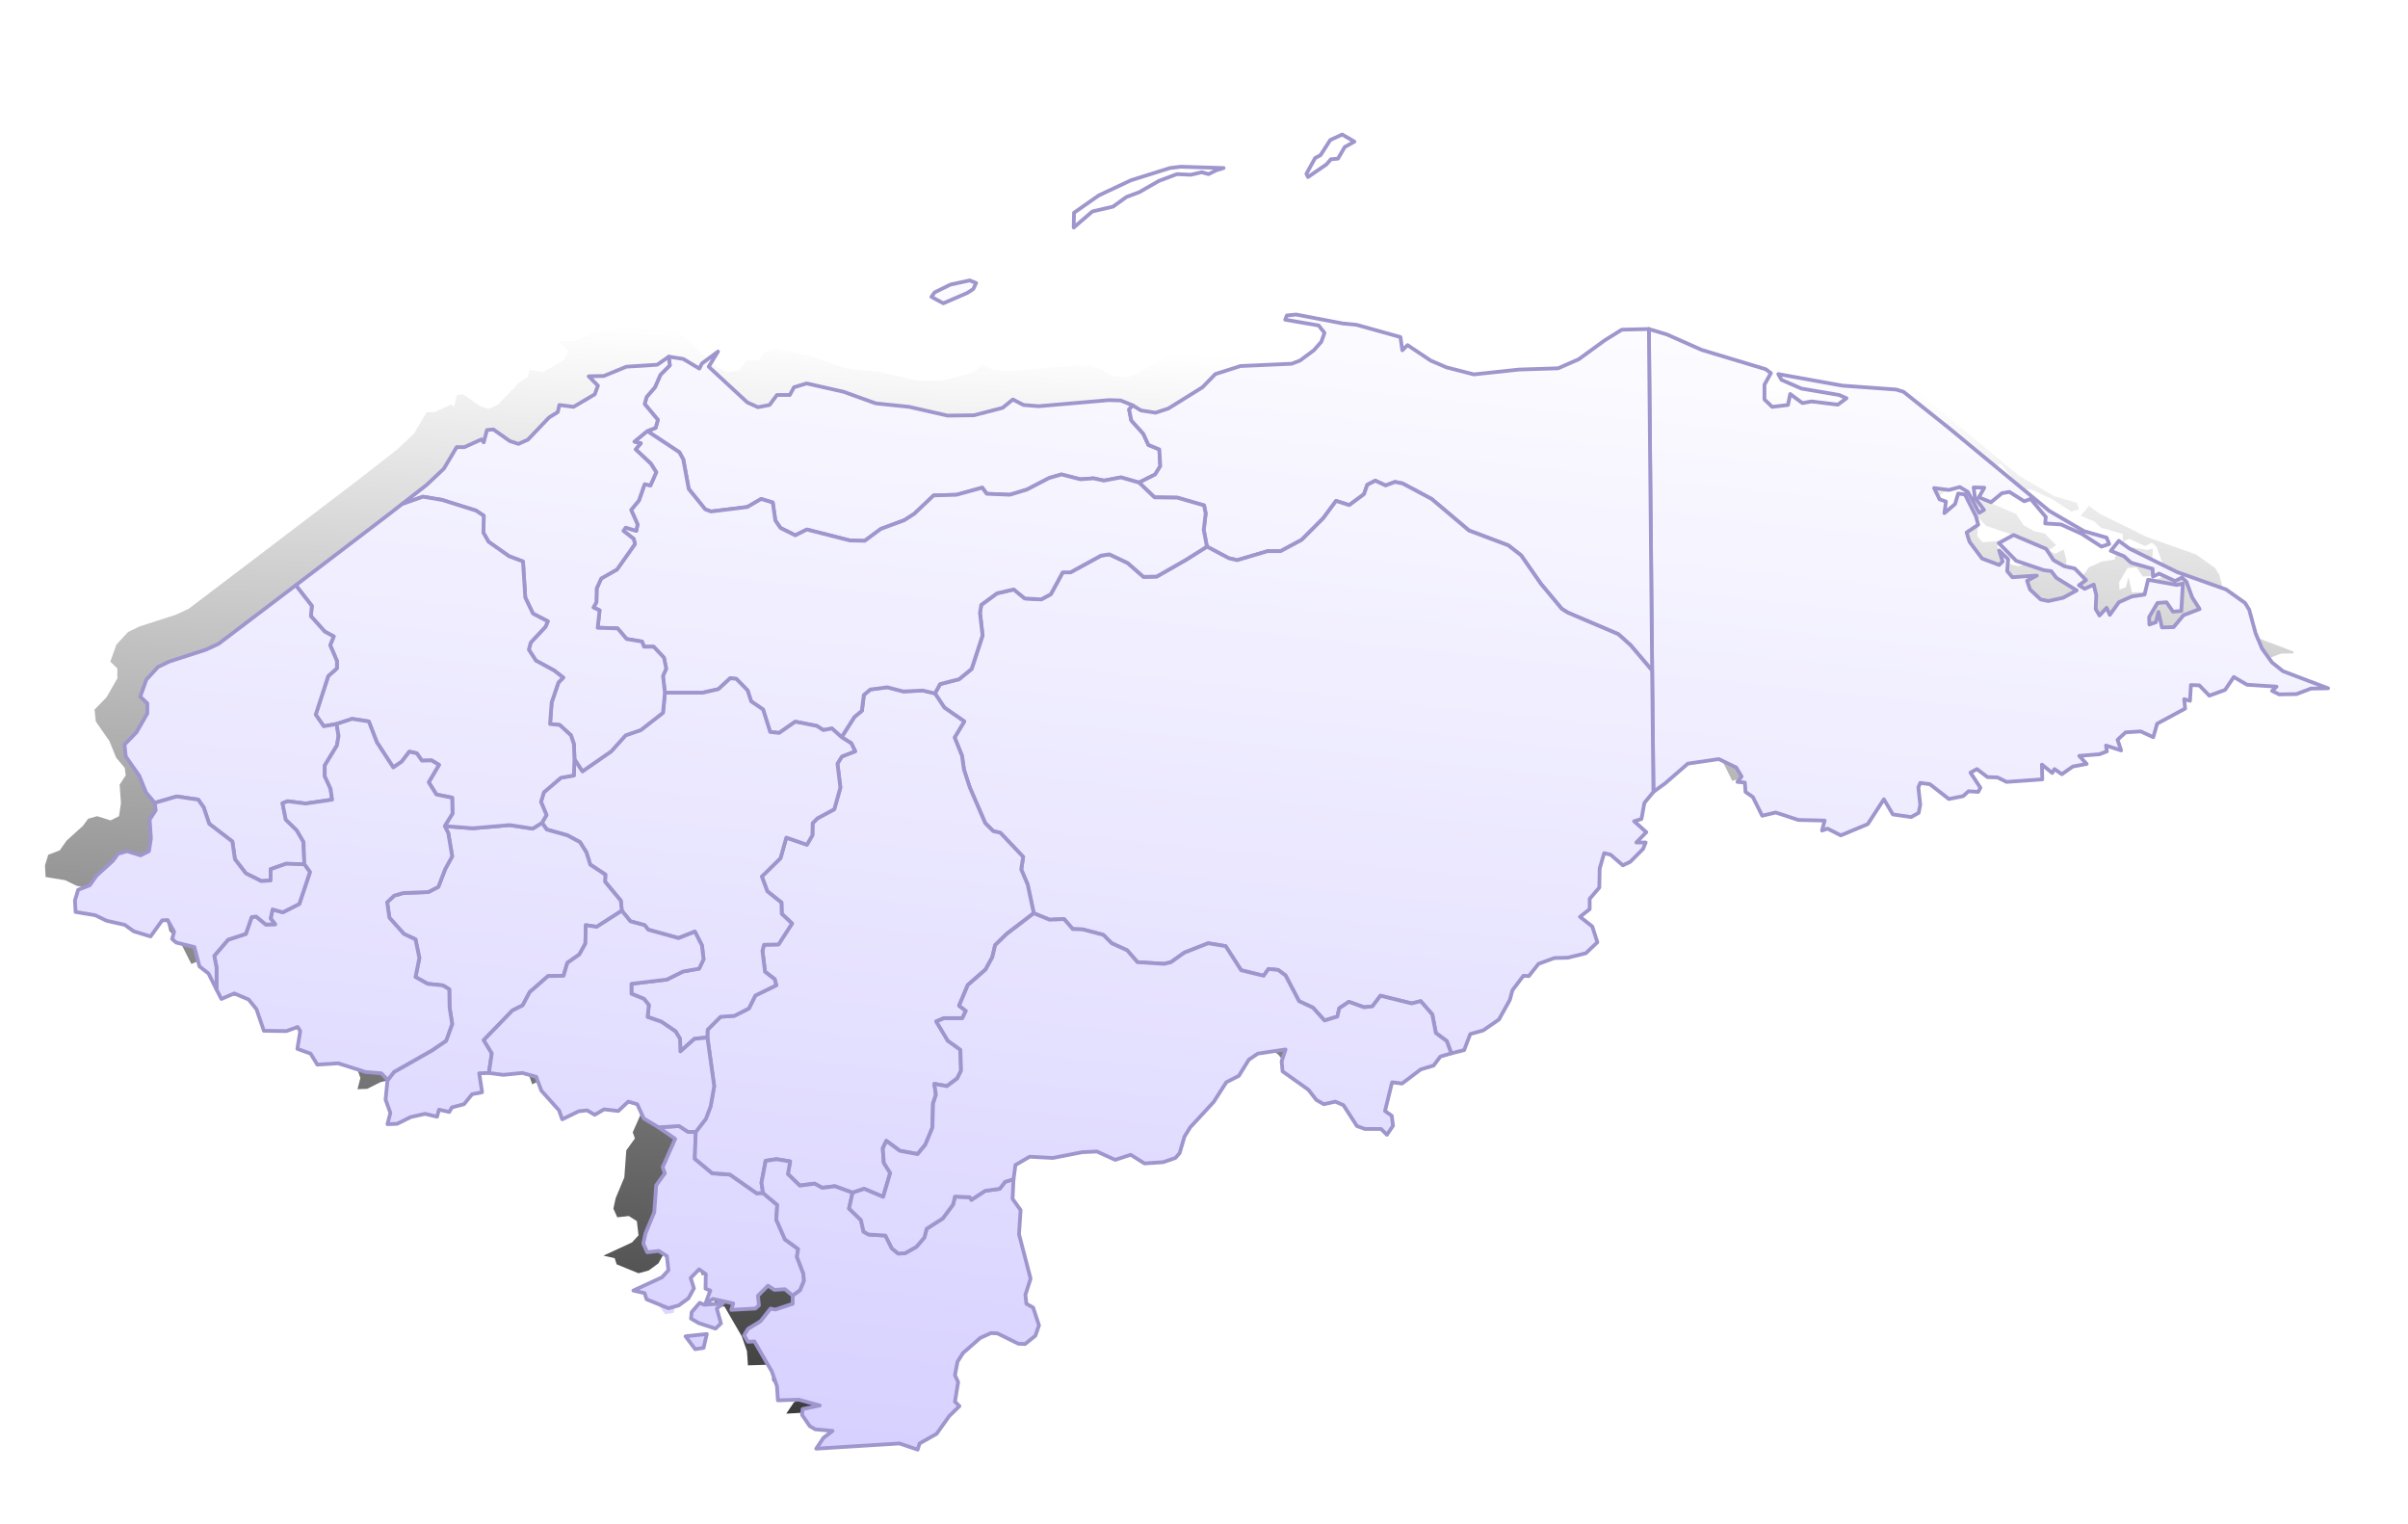 <?xml version="1.0" encoding="UTF-8"?>
<svg id="Layer_1" data-name="Layer 1" xmlns="http://www.w3.org/2000/svg" xmlns:xlink="http://www.w3.org/1999/xlink" viewBox="0 0 482 305">
  <defs>
    <linearGradient id="linear-gradient" x1="143.08" y1="66.03" x2="128.96" y2="347.91" gradientUnits="userSpaceOnUse">
      <stop offset="0" stop-color="#fff"/>
      <stop offset="1" stop-color="#cec7ff"/>
    </linearGradient>
    <linearGradient id="linear-gradient-2" x1="144.99" y1="66.13" x2="130.87" y2="348" gradientUnits="userSpaceOnUse">
      <stop offset="0" stop-color="#fff"/>
      <stop offset="1" stop-color="#000"/>
    </linearGradient>
    <linearGradient id="linear-gradient-3" x1="184.07" y1="68.08" x2="169.95" y2="349.96" xlink:href="#linear-gradient-2"/>
    <linearGradient id="linear-gradient-4" x1="221.02" y1="63.48" x2="205.78" y2="367.85" xlink:href="#linear-gradient-2"/>
    <linearGradient id="linear-gradient-5" x1="238.1" y1="70.79" x2="223.98" y2="352.67" xlink:href="#linear-gradient-2"/>
    <filter id="drop-shadow-1" x="-.6" y="11.4" width="482.16" height="294.24" filterUnits="userSpaceOnUse">
      <feOffset dx="6" dy="7"/>
      <feGaussianBlur result="blur" stdDeviation="5"/>
      <feFlood flood-color="#000" flood-opacity=".75"/>
      <feComposite in2="blur" operator="in"/>
      <feComposite in="SourceGraphic"/>
    </filter>
    <linearGradient id="linear-gradient-6" x1="223.44" y1="30.51" x2="191.27" y2="340.36" gradientUnits="userSpaceOnUse">
      <stop offset="0" stop-color="#fff"/>
      <stop offset="1" stop-color="#cec7ff"/>
    </linearGradient>
    <linearGradient id="linear-gradient-7" x1="161.35" y1="24.06" x2="129.18" y2="333.92" xlink:href="#linear-gradient-6"/>
    <linearGradient id="linear-gradient-8" x1="180.25" y1="26.02" x2="148.09" y2="335.88" xlink:href="#linear-gradient-6"/>
    <linearGradient id="linear-gradient-9" x1="396.83" y1="48.51" x2="364.67" y2="358.36" xlink:href="#linear-gradient-6"/>
    <linearGradient id="linear-gradient-10" x1="279.08" y1="36.28" x2="246.92" y2="346.14" xlink:href="#linear-gradient-6"/>
    <linearGradient id="linear-gradient-11" x1="264.15" y1="34.73" x2="231.99" y2="344.59" xlink:href="#linear-gradient-6"/>
    <linearGradient id="linear-gradient-12" x1="184.87" y1="26.5" x2="152.71" y2="336.36" xlink:href="#linear-gradient-6"/>
    <linearGradient id="linear-gradient-13" x1="182.73" y1="26.28" x2="150.57" y2="336.14" xlink:href="#linear-gradient-6"/>
    <linearGradient id="linear-gradient-14" x1="146.8" y1="22.55" x2="114.64" y2="332.41" xlink:href="#linear-gradient-6"/>
    <linearGradient id="linear-gradient-15" x1="110.55" y1="18.79" x2="78.38" y2="328.64" xlink:href="#linear-gradient-6"/>
    <linearGradient id="linear-gradient-16" x1="111.13" y1="18.85" x2="78.96" y2="328.7" xlink:href="#linear-gradient-6"/>
    <linearGradient id="linear-gradient-17" x1="133.06" y1="21.13" x2="100.9" y2="330.98" xlink:href="#linear-gradient-6"/>
    <linearGradient id="linear-gradient-18" x1="92.68" y1="16.94" x2="60.52" y2="326.79" xlink:href="#linear-gradient-6"/>
    <linearGradient id="linear-gradient-19" x1="53.68" y1="12.89" x2="21.51" y2="322.74" xlink:href="#linear-gradient-6"/>
    <linearGradient id="linear-gradient-20" x1="78.93" y1="15.51" x2="46.77" y2="325.36" xlink:href="#linear-gradient-6"/>
    <linearGradient id="linear-gradient-21" x1="48.92" y1="12.39" x2="16.75" y2="322.25" xlink:href="#linear-gradient-6"/>
    <linearGradient id="linear-gradient-22" x1="196.49" y1="27.71" x2="164.33" y2="337.56" xlink:href="#linear-gradient-6"/>
    <linearGradient id="linear-gradient-23" x1="243.61" y1="32.6" x2="211.45" y2="342.46" xlink:href="#linear-gradient-6"/>
  </defs>
  <polygon points="131.22 260.45 135.47 259.99 134.83 262.76 133.15 263.02 131.22 260.45" style="fill: url(#linear-gradient);"/>
  <polygon points="138.7 253.87 137.47 254.9 138.31 257.86 137.22 258.9 133.86 257.8 132.32 256.9 132.45 255.61 134.06 253.74 134.96 254.13 138.7 253.87" style="fill: url(#linear-gradient-2);"/>
  <polygon points="182.82 53.69 180.44 52.4 181.09 51.5 184.24 49.96 188.11 49.12 189.4 49.63 188.82 50.86 187.59 51.63 182.82 53.69" style="fill: url(#linear-gradient-3);"/>
  <polygon points="210.92 26.05 206.88 29.53 206.95 26.33 212.31 22.58 219.26 19.31 227.68 16.66 229.98 16.38 239.3 16.66 237.7 17.15 236.03 17.98 234.57 17.57 232.2 18.12 229.21 17.98 225.32 19.44 221.07 21.88 218.29 22.92 215.37 25.01 210.92 26.05" style="fill: url(#linear-gradient-4);"/>
  <polygon points="459.07 130.4 459.07 130.77 456.58 130.81 453.68 131.91 450.21 131.97 448.79 131.27 449.69 130.42 443.77 130.04 441.13 128.49 439.39 131.07 436.23 132.23 434.23 130.17 432.55 130.1 432.36 133.26 431.2 132.93 431.39 134.81 425.79 137.83 425.01 140.54 422.5 139.38 419.47 139.57 417.86 141.06 418.58 143.19 415.55 142.21 415.73 143.38 414.25 143.95 410.2 144.28 411.68 145.89 408.91 146.41 406.71 147.95 405.23 146.92 404.79 147.7 402.72 146.02 402.79 148.98 395.64 149.49 393.83 148.59 391.83 148.53 389.71 146.92 388.42 147.63 390.41 150.66 389.97 151.49 388.03 151.36 386.94 152.34 384.1 152.91 380.3 149.95 378.37 149.69 377.99 150.59 378.37 154.07 378.05 155.68 376.56 156.52 372.89 156 371.09 152.97 367.86 157.94 362.46 160.19 359.82 158.84 358.71 159.23 359.23 157.23 353.95 157.1 349.44 155.61 346.73 156.26 344.87 152.52 343.39 151.49 343.26 149.62 341.78 149.49 342.61 148.4 341.52 146.59 338.04 144.92 331.85 145.83 327.34 149.75 324.96 151.49 323.15 153.69 322.57 156.91 321.09 157.36 323.54 159.55 321.54 161.61 323.41 161.61 322.89 162.9 320.32 165.48 318.84 166.18 316.39 164.06 315.1 163.74 314.2 166.83 314.13 170.63 312.2 172.89 312.2 174.95 310.27 176.49 312.72 178.42 313.74 181.58 311.43 183.78 307.82 184.67 305.11 184.74 301.96 185.9 300.02 188.35 298.93 188.29 296.74 191.18 296.22 193.11 294.03 197.05 290.87 199.23 288.3 199.95 287.07 203.17 284.5 203.81 282.3 204.46 280.95 206.26 278.38 207.03 274.64 209.86 272.65 209.6 271.23 215.35 272.58 216.31 272.83 218.31 271.61 220.11 270.45 218.95 267.23 218.95 265.62 218.37 262.91 214.18 261.3 213.48 258.99 213.99 257.5 213.15 255.89 211.09 250.73 207.42 250.54 205.42 251.32 203.04 245.77 203.87 243.97 205.09 241.97 208.32 239.46 209.6 236.94 213.54 232.24 218.62 231.08 220.5 230.12 223.78 229.28 224.75 226.83 225.59 223.1 225.85 220.32 224.11 217.23 225.13 213.56 223.46 210.66 223.59 204.74 224.75 200.1 224.5 197.26 226.16 196.87 229.01 196.68 232.93 198.29 235.18 197.97 240.02 200.29 248.91 199.25 252.13 199.45 253.94 200.8 254.7 201.97 258.25 201.25 260.32 199.19 261.99 197.84 261.93 193.65 259.86 192.36 259.8 190.23 260.76 186.76 263.79 185.66 265.53 185.15 268.23 185.79 269.6 185.15 273.52 186.05 274.42 183.99 276.42 181.47 279.97 178.06 281.89 177.68 283.13 174.06 281.89 157.38 282.93 158.86 280.74 160.66 279.38 157.18 279.06 156.09 278.42 154.54 276.16 154.67 275 158.09 274.29 153.9 273.13 149.71 273.26 149.52 270.43 148.49 267.47 145.01 261.47 143.72 261.54 142.95 260.25 143.72 258.96 146.24 257.42 148.23 254.9 149.2 255.09 152.67 253.94 152.67 252.32 151.13 251.04 149 251.17 147.72 250.32 145.72 252.32 145.91 254.26 145.2 254.9 140.37 255.16 140.75 253.87 136.7 252.97 135.22 253.87 136.18 251.3 135.22 250.91 135.28 248.01 133.93 247.05 132.25 248.78 132.9 250.84 131.8 252.84 129.87 254.26 127.81 254.83 123.43 253.04 123.04 251.81 120.79 251.3 126.52 248.65 127.81 247.23 127.48 244.4 125.87 243.37 123.56 243.63 122.78 241.89 123.23 239.82 124.97 235.64 125.36 230.23 127.09 227.84 126.65 226.62 129.16 220.95 125.81 218.62 122.84 216.83 121.56 213.99 119.75 213.48 117.76 215.35 114.92 215.02 113.05 216.11 111.51 215.22 109.83 215.41 106.54 217.02 105.9 215.22 102.36 211.28 101.33 208.51 98.55 207.74 94.75 208.12 91.86 207.74 89.92 207.81 90.5 211.6 88.5 211.99 86.89 213.99 84.45 214.63 83.93 215.54 81.87 215.09 81.48 216.5 79.09 215.92 76.2 216.57 73.49 217.92 71.56 217.99 72.14 215.73 71.18 213.09 71.56 209.22 71.62 209.16 70.33 207.81 67.18 207.55 61.7 205.81 57.52 206.07 56.17 203.87 53.52 202.91 54.1 199.36 53.58 198.53 51.33 199.36 46.82 199.3 45.34 194.98 43.79 193.05 40.89 191.82 38.31 192.93 37.35 191.05 35.74 187.83 33.93 186.42 32.9 182.54 29.29 181.65 28.46 180.94 28.85 179.46 27.56 177.14 26.46 177.2 24.14 180.42 20.79 179.4 18.98 178.1 15.32 177.27 13.06 176.17 9.13 175.52 9 173.21 9.65 171.08 11.96 170.18 13.32 168.25 16.6 165.28 17.63 163.87 19.44 163.35 22.14 164.19 23.82 163.35 24.21 160.77 23.95 157.03 25.17 155.17 24.97 153.69 23.24 151.62 21.88 148.27 19.18 144.41 18.92 142.02 21.31 139.57 23.49 135.78 23.49 133.78 22.08 132.42 23.3 129.01 25.62 126.5 27.87 125.4 35.23 123.02 37.74 121.86 53.2 110.13 72.14 95.7 74.46 93.89 79.42 90.03 82.84 86.81 85.41 82.49 86.96 82.49 90.37 80.94 90.83 81.53 91.47 79.07 92.75 78.94 96.04 81.27 97.78 81.84 99.65 81.01 103.9 76.56 105.65 75.47 105.96 74.05 108.8 74.43 113.05 71.92 113.69 70.18 111.83 68.31 114.86 68.25 119.37 66.39 125.55 66 127.87 64.39 130.77 64.84 133.99 66.77 134.51 65.74 137.72 63.36 135.86 66.39 143.59 73.54 145.72 74.5 148.04 74.05 149.52 72.05 152.1 72.05 152.93 70.51 155.45 69.74 162.86 71.41 169.29 73.73 176 74.43 183.67 76.18 188.95 76.11 194.68 74.63 196.74 72.95 198.87 74.05 201.9 74.3 215.94 73.08 218.33 73.15 220.71 74.12 222.39 75.15 225.29 75.6 227.86 74.76 234.69 70.51 237.27 67.87 242.3 66.26 252.54 65.8 254.22 65.16 256.99 63.1 258.47 61.42 259.12 59.62 257.95 58.14 251.25 56.98 251.58 56.14 253.44 55.95 262.85 57.75 265.55 58.01 274.32 60.46 274.7 63.1 275.74 62.07 280.37 65.16 283.53 66.52 289.01 67.93 298.09 66.96 305.89 66.71 310.01 64.9 315.23 61.1 318.64 58.98 324.05 58.85 327.66 59.94 334.62 63.03 347.44 66.9 348.47 67.67 347.19 69.99 347.19 72.95 348.73 74.43 351.89 74.05 352.34 71.86 354.79 73.67 356.59 73.34 361.87 73.99 363.61 72.7 362.13 72.05 354.59 70.77 350.6 69.03 349.95 67.87 362.78 70.18 373.54 70.96 375.02 71.41 384.29 78.81 404.2 95.25 411.16 99.31 415.67 100.6 416.19 101.88 414.64 102.4 410.65 99.82 406.53 97.96 403.37 97.76 403.5 96.47 400.47 92.86 399.18 93.32 396.21 91.45 394.73 91.71 392.54 93.51 390.09 92.54 391.19 90.61 389.06 90.55 389.32 92.6 391.13 95.06 390.16 95.63 387.9 91.45 386.29 90.48 384.1 91.06 381.14 90.68 382.24 92.93 383.52 93.38 383.2 95.7 385.33 93.89 385.97 91.77 387.32 91.96 389.52 96.35 389.97 98.02 387.65 99.57 388.23 101.43 390.74 104.78 394.16 106.07 394.86 105.37 394.16 103.17 395.96 104.91 395.77 107.3 396.8 108.52 401.69 108.2 399.76 109.23 400.34 110.97 402.46 112.97 404.01 113.29 406.97 112.64 409.68 111.16 405.62 108.65 404.59 107.3 403.11 107.11 397.57 105.24 394.09 101.69 397.05 100.08 403.56 102.85 405.05 105.11 407.23 106.33 409.3 106.78 411.55 109.1 410.13 110.13 411.29 110.84 413.09 110 413.61 112.13 413.48 114.89 414.25 116.19 415.67 114.64 416.32 116.06 418.12 113.54 420.7 112.38 423.27 112 423.98 109.03 429.72 110.07 430.94 109.81 430.62 115.28 428.95 115.41 427.66 113.54 425.86 113.67 424.18 116.51 424.24 117.99 425.53 117.54 426.05 115.48 426.75 118.57 429.08 118.51 431.07 116.13 434.29 114.89 432.81 112.58 431.65 109.42 430.75 108.59 429.39 109.29 426.18 107.81 424.95 108.39 424.88 106.85 420.57 105.62 419.15 104.33 416.51 103.24 418.12 101.24 420.24 102.79 429.78 107.49 439.58 110.97 443.38 113.67 444.21 115.02 445.51 119.79 446.79 122.82 448.79 125.59 450.98 127.33 459.07 130.4" style="fill: url(#linear-gradient-5);"/>
  <g id="admin1" style="filter: url(#drop-shadow-1);">
    <path id="HN.IB" d="M262.65,19.93l-2.38,1.09-1.94,3.03-1.09.58-1.74,3.15.32.65,3.67-2.51.91-1.04,1.42-.13,1.35-2.32,1.94-1.09-2.45-1.42ZM230.31,26.37l-2.13.26-7.8,2.45-6.44,3.03-4.96,3.47-.06,2.96,3.74-3.22,4.12-.96,2.7-1.94,2.57-.96,3.94-2.26,3.6-1.35,2.77.13,2.19-.51,1.35.38,1.55-.77,1.48-.45-8.63-.26ZM188.11,49.12l-3.87.84-3.15,1.55-.65.9,2.38,1.29,4.77-2.06,1.22-.78.58-1.22-1.29-.52Z" style="fill: url(#linear-gradient-6); stroke: #9e96cc; stroke-linecap: round; stroke-linejoin: round; stroke-width: .75px;"/>
    <path id="HN.VA" d="M154.8,247.88l-1.29-3.35.26-1.55-2.65-1.93-1.73-3.94.19-2.96-2.83-2.38-1.29.06-5.34-3.74-3.55-.26-3.48-2.9.19-5.41h-1.55l-1.8-1.16-4.13.25,3.35,2.32-2.51,5.67.44,1.22-1.73,2.39-.39,5.41-1.74,4.19-.45,2.07.78,1.74,2.32-.26,1.61,1.03.32,2.83-1.29,1.42-5.73,2.65,2.25.51.39,1.23,4.38,1.8,2.07-.57,1.93-1.42,1.1-2-.65-2.07,1.68-1.73,1.35.96-.06,2.9.96.39-.96,2.57,1.48-.9,4.06.9-.38,1.29,4.82-.26.71-.64-.19-1.94,2-2,1.29.84,2.12-.13,1.55,1.29,1.48-1.09.78-1.87-.13-1.48ZM138.7,253.87l-3.74.26-.9-.39-1.61,1.87-.13,1.29,1.55.9,3.35,1.1,1.09-1.04-.83-2.96,1.22-1.03ZM131.22,260.45l1.93,2.57,1.68-.26.65-2.77-4.25.45Z" style="fill: url(#linear-gradient-7); stroke: #9e96cc; stroke-linecap: round; stroke-linejoin: round; stroke-width: .75px;"/>
    <polygon points="226.25 86.29 225.22 87.96 222 89.58 218.4 88.55 214.98 89.2 212.91 88.74 210.27 88.94 206.48 87.96 204.02 88.68 199.58 90.99 196.16 92.03 191.53 91.84 190.62 90.61 185.47 92.03 180.9 92.16 177.03 95.83 175.04 97.11 170.33 98.85 167.11 101.24 164.15 101.18 155.51 98.98 153.19 100.14 150.23 98.66 149.2 97.18 148.68 93.58 146.37 92.86 143.59 94.47 136.31 95.37 135.15 94.93 131.86 90.86 130.77 84.94 130 83.52 123.56 79.27 125.23 78.63 125.68 77.02 123.04 73.86 123.43 72.44 125.1 70.51 126.2 68 128.07 66.13 127.87 64.39 130.77 64.84 133.99 66.77 134.51 65.74 137.72 63.36 135.86 66.39 143.59 73.54 145.72 74.5 148.04 74.05 149.52 72.05 152.1 72.05 152.93 70.51 155.45 69.74 162.86 71.41 169.29 73.73 176 74.43 183.67 76.18 188.95 76.11 194.68 74.63 196.74 72.95 198.87 74.05 201.9 74.3 215.94 73.08 218.33 73.15 220.71 74.12 220.01 74.95 220.45 77.15 222.84 79.79 223.87 82.04 226.06 82.94 226.25 86.29" style="fill: url(#linear-gradient-8); stroke: #9e96cc; stroke-linecap: round; stroke-linejoin: round; stroke-width: .75px;"/>
    <polygon points="460 130.75 459.07 130.77 456.58 130.81 453.68 131.91 450.21 131.97 448.79 131.27 449.69 130.42 443.77 130.04 441.13 128.49 439.39 131.07 436.23 132.23 434.23 130.17 432.55 130.1 432.36 133.26 431.2 132.93 431.39 134.81 425.79 137.83 425.01 140.54 422.5 139.38 419.47 139.57 417.86 141.06 418.58 143.19 415.55 142.21 415.73 143.38 414.25 143.95 410.2 144.28 411.68 145.89 408.91 146.41 406.71 147.95 405.23 146.92 404.79 147.7 402.72 146.02 402.79 148.98 395.64 149.49 393.83 148.59 391.83 148.53 389.71 146.92 388.42 147.63 390.41 150.66 389.97 151.49 388.03 151.36 386.94 152.34 384.1 152.91 380.3 149.95 378.37 149.69 377.99 150.59 378.37 154.07 378.05 155.68 376.56 156.52 372.89 156 371.09 152.97 367.86 157.94 362.46 160.19 359.82 158.84 358.71 159.23 359.23 157.23 353.95 157.1 349.44 155.61 346.73 156.26 344.87 152.52 343.39 151.49 343.26 149.62 341.78 149.49 342.61 148.4 341.52 146.59 338.04 144.92 331.85 145.83 327.34 149.75 324.96 151.49 324.96 151.43 324.7 127.2 324.05 58.85 327.66 59.94 334.62 63.03 347.44 66.9 348.47 67.67 347.19 69.99 347.19 72.95 348.73 74.43 351.89 74.05 352.34 71.86 354.79 73.67 356.59 73.34 361.87 73.99 363.61 72.7 362.13 72.05 354.59 70.77 350.6 69.03 349.95 67.87 362.78 70.18 373.54 70.96 375.02 71.41 384.29 78.81 404.2 95.25 411.16 99.31 415.67 100.6 416.19 101.88 414.64 102.4 410.65 99.82 406.53 97.96 403.37 97.76 403.5 96.47 400.47 92.86 399.18 93.32 396.21 91.45 394.73 91.71 392.54 93.51 390.09 92.54 391.19 90.61 389.06 90.55 389.32 92.6 391.13 95.06 390.16 95.63 387.9 91.45 386.29 90.48 384.1 91.06 381.14 90.68 382.24 92.93 383.52 93.38 383.2 95.7 385.33 93.89 385.97 91.77 387.32 91.96 389.52 96.35 389.97 98.02 387.65 99.57 388.23 101.43 390.74 104.78 394.16 106.07 394.86 105.37 394.16 103.17 395.96 104.91 395.77 107.3 396.8 108.52 401.69 108.2 399.76 109.23 400.34 110.97 402.46 112.97 404.01 113.29 406.97 112.64 409.68 111.16 405.62 108.65 404.59 107.3 403.11 107.11 397.57 105.24 394.09 101.69 397.05 100.08 403.56 102.85 405.05 105.11 407.23 106.33 409.3 106.78 411.55 109.1 410.13 110.13 411.29 110.84 413.09 110 413.61 112.13 413.48 114.89 414.25 116.19 415.67 114.64 416.32 116.06 418.12 113.54 420.7 112.38 423.27 112 423.98 109.03 429.72 110.07 430.94 109.81 430.62 115.28 428.95 115.41 427.66 113.54 425.86 113.67 424.18 116.51 424.24 117.99 425.53 117.54 426.05 115.48 426.75 118.57 429.08 118.51 431.07 116.13 434.29 114.89 432.81 112.58 431.65 109.42 430.75 108.59 429.39 109.29 426.18 107.81 424.95 108.39 424.88 106.85 420.57 105.62 419.15 104.33 416.51 103.24 418.12 101.24 420.24 102.79 429.78 107.49 439.58 110.97 443.38 113.67 444.21 115.02 445.51 119.79 446.79 122.82 448.79 125.59 450.98 127.33 459.07 130.4 460 130.75" style="fill: url(#linear-gradient-9); stroke: #9e96cc; stroke-linecap: round; stroke-linejoin: round; stroke-width: .75px;"/>
    <polygon points="324.7 127.2 320.38 122.12 317.93 119.92 307.82 115.61 306.6 114.84 302.41 109.81 298.47 104.14 295.9 102.14 288.04 99.18 280.56 92.86 274.77 89.77 273.22 89.45 271.35 90.16 269.29 89.2 267.68 90.03 267.03 91.9 264.07 94.09 261.43 93.25 258.86 96.73 254.54 101.05 250.35 103.3 247.77 103.3 241.65 105.11 239.97 104.72 235.59 102.4 234.95 99.05 235.33 95.76 235.02 94.15 229.67 92.6 225.09 92.54 222 89.58 225.22 87.96 226.25 86.29 226.06 82.94 223.87 82.04 222.84 79.79 220.45 77.15 220.01 74.95 220.71 74.12 222.39 75.15 225.29 75.6 227.86 74.76 234.69 70.51 237.27 67.87 242.3 66.26 252.54 65.8 254.22 65.16 256.99 63.1 258.47 61.42 259.12 59.62 257.95 58.14 251.25 56.98 251.58 56.14 253.44 55.95 262.85 57.75 265.55 58.01 274.32 60.46 274.7 63.1 275.74 62.07 280.37 65.16 283.53 66.52 289.01 67.93 298.09 66.96 305.89 66.71 310.01 64.9 315.23 61.1 318.64 58.98 324.05 58.85 324.7 127.2" style="fill: url(#linear-gradient-10); stroke: #9e96cc; stroke-linecap: round; stroke-linejoin: round; stroke-width: .75px;"/>
    <polygon points="322.57 156.91 321.09 157.36 323.54 159.55 321.54 161.61 323.41 161.61 322.89 162.9 320.32 165.48 318.84 166.18 316.39 164.06 315.1 163.74 314.2 166.83 314.13 170.63 312.2 172.89 312.2 174.95 310.27 176.49 312.72 178.42 313.74 181.58 311.43 183.78 307.82 184.67 305.11 184.74 301.96 185.9 300.02 188.35 298.93 188.29 296.74 191.18 296.22 193.11 294.03 197.05 290.87 199.23 288.3 199.95 287.07 203.17 284.5 203.81 283.59 201.36 281.41 199.75 280.69 196.02 278.38 193.37 276.57 193.82 270.32 192.28 268.71 194.41 267.03 194.59 264 193.5 262.08 194.79 261.69 196.46 259.12 197.24 256.79 194.66 254.02 193.37 251.32 188.22 249.84 187.12 247.9 186.93 246.94 188.29 242.43 187.18 239.33 182.36 235.85 181.78 231.08 183.65 228.38 185.57 227.03 185.9 221.68 185.57 219.62 183.19 216.52 181.78 214.85 180.1 210.73 179.01 208.73 178.94 206.99 176.94 204.09 177.07 200.93 175.78 199.71 170.05 198.42 167.02 198.81 164.5 194.23 159.68 192.82 159.36 191.21 157.74 188.11 150.59 186.96 147.05 186.57 144.28 185.08 140.6 187.02 137.39 183.02 134.61 181.15 131.78 182.19 129.91 185.98 128.94 188.5 126.88 190.69 120.18 190.17 115.67 190.43 114.06 193.59 111.75 196.94 110.97 199.13 112.77 202.41 112.97 204.35 111.93 206.73 107.55 208.27 107.55 214.39 104.21 216.07 103.95 219.75 105.69 222.91 108.46 225.54 108.39 231.41 105.04 235.59 102.4 239.97 104.72 241.65 105.11 247.77 103.3 250.35 103.3 254.54 101.05 258.86 96.73 261.43 93.25 264.07 94.09 267.03 91.9 267.68 90.03 269.29 89.2 271.35 90.16 273.22 89.45 274.77 89.77 280.56 92.86 288.04 99.18 295.9 102.14 298.47 104.14 302.41 109.81 306.6 114.84 307.82 115.61 317.93 119.92 320.38 122.12 324.7 127.2 324.96 151.43 324.96 151.49 323.15 153.69 322.57 156.91" style="fill: url(#linear-gradient-11); stroke: #9e96cc; stroke-linecap: round; stroke-linejoin: round; stroke-width: .75px;"/>
    <path id="HN.FM" d="M181.15,131.78l1.87,2.83,3.99,2.77-1.93,3.22,1.48,3.67.39,2.77,1.16,3.54,3.09,7.15,1.61,1.61,1.42.32,4.57,4.83-.39,2.51,1.29,3.03,1.22,5.73-5.41,4.12-2.32,2.26-.58,2.45-1.35,2.45-3.54,3.09-1.74,4.12,1.35,1.03-.71,1.48h-3.67l-1.55.64,2.32,3.87,2.51,1.8.13,4.19-.77,1.55-2.06,1.55-2.51-.45.32,2.19-.58,1.74-.13,4.83-1.42,3.41-1.55,1.87-3.54-.64-2.71-2-.71,1.48.19,2.9,1.29,2.06-1.42,4.77-3.8-1.61-2.32.77-3.54-1.29-2.51.32-1.55-.84-2.96.39-2.38-2.32.45-2.51-2.71-.45-2.19.32-.84,4.38.32,2.06-1.29.06-5.35-3.74-3.54-.26-3.48-2.9.19-5.41,2-2.58.97-2.51.71-4.06-1.35-9.73.06-1.55,2.58-2.58,2.77-.19,2.9-1.48,1.29-2.58,4.19-2.06-.32-1.22-1.93-1.48-.52-4.19.32-1.22,2.9-.06,2.71-4.19-2.06-1.93-.06-2.26-2.83-2.25-1.1-2.96,3.74-3.67,1.16-4.12,4.12,1.42,1.1-1.87.06-2.45.97-.97,3.35-1.8,1.22-4.32-.58-4.83.9-1.42,2.64-1.03-.77-1.61-1.93-1.22,2.58-4.06,1.48-1.22.39-3.16,1.29-1.1,3.41-.45,3.22.84,3.87-.19,2.45.58Z" style="fill: url(#linear-gradient-12); stroke: #9e96cc; stroke-linecap: round; stroke-linejoin: round; stroke-width: .75px;"/>
    <path id="HN.YO" d="M222,89.58l3.09,2.96,4.57.06,5.35,1.55.32,1.61-.39,3.29.64,3.35-4.19,2.64-5.86,3.35-2.64.06-3.16-2.77-3.67-1.74-1.68.26-6.12,3.35h-1.55l-2.38,4.38-1.93,1.03-3.29-.19-2.19-1.8-3.35.77-3.16,2.32-.26,1.61.52,4.51-2.19,6.7-2.51,2.06-3.8.97-1.03,1.87-2.45-.58-3.87.19-3.22-.84-3.41.45-1.29,1.1-.39,3.16-1.48,1.22-2.58,4.06-1.93-1.74-1.74.32-1.29-.84-4.32-.84-3.22,2.25-1.8-.19-1.42-4.51-2.38-1.61-.71-2.19-2.26-2.32-1.22-.13-2.38,2.19-3.16.71h-7.54l-.39-3.35.64-1.48-.45-2.19-2.06-2.19h-1.93l-.39-1.03-3.09-.52-1.8-2.13-3.99-.13.39-3.48-1.22-.58.58-1.03.06-2.77.9-2,3.16-1.8,3.61-5.09-.26-1.03-2.06-1.61.45-.64,2.13.64.26-1.29-1.29-2.9,1.55-1.87,1.16-3.29,1.16.26,1.16-2.64-1.1-1.74-3.03-2.83,1.03-1.22-1.29-.32,2.58-2.13,6.44,4.25.77,1.42,1.1,5.93,3.29,4.06,1.16.45,7.28-.9,2.77-1.61,2.32.71.52,3.61,1.03,1.48,2.96,1.48,2.32-1.16,8.63,2.19,2.96.06,3.22-2.38,4.7-1.74,2-1.29,3.87-3.67,4.57-.13,5.15-1.42.9,1.22,4.64.19,3.41-1.03,4.45-2.32,2.45-.71,3.8.97,2.64-.19,2.06.45,3.41-.64,3.61,1.03Z" style="fill: url(#linear-gradient-13); stroke: #9e96cc; stroke-linecap: round; stroke-linejoin: round; stroke-width: .75px;"/>
    <path id="HN.CM" d="M162.47,140.54l1.93,1.22.77,1.61-2.64,1.03-.9,1.42.58,4.83-1.22,4.32-3.35,1.8-.97.97-.06,2.45-1.1,1.87-4.12-1.42-1.16,4.12-3.74,3.67,1.1,2.96,2.83,2.25.06,2.26,2.06,1.93-2.71,4.19-2.9.06-.32,1.22.52,4.19,1.93,1.48.32,1.22-4.19,2.06-1.29,2.58-2.9,1.48-2.77.19-2.58,2.58-.06,1.55-2.58.26-2.83,2.51-.06-2.51-.9-1.48-2.83-1.93-2.77-.97.26-2.38-.97-1.22-2.51-1.03v-2l7.09-.84,3.22-1.61,3.22-.58.9-1.87-.32-2.77-1.42-2.77-3.29,1.29-6.06-1.68-.71-.9-2.83-.77-1.74-2.13-.19-2-3.16-3.8.06-1.42-3.03-2-.77-2.45-1.29-2.06-2.51-1.35-4.12-1.16-.97-1.35.9-1.55-1.1-2.64.58-1.93,3.41-2.9,2.58-.45.13-3.29,1.61,2.45,5.73-3.99,2.9-3.22,3.03-1.03,4.45-3.48.39-3.99h7.54l3.16-.71,2.38-2.19,1.22.13,2.26,2.32.71,2.19,2.38,1.61,1.42,4.51,1.8.19,3.22-2.25,4.32.84,1.29.84,1.74-.32,1.93,1.74Z" style="fill: url(#linear-gradient-14); stroke: #9e96cc; stroke-linecap: round; stroke-linejoin: round; stroke-width: .75px;"/>
    <polygon points="127.35 126.82 126.71 128.3 127.09 131.65 126.71 135.65 122.27 139.12 119.24 140.16 116.34 143.38 110.6 147.37 108.99 144.92 108.87 141.9 108.28 140.16 106.03 138.09 104.1 137.9 104.42 133.58 105.78 129.59 106.74 128.62 104.93 127.2 101.27 125.21 99.85 123.02 100.23 121.6 103.19 118.44 103.65 117.35 100.68 115.8 99.14 112.58 98.68 105.37 95.91 104.33 91.79 101.43 90.76 99.63 90.83 96.22 89.28 95.19 82.51 93.06 78.65 92.41 74.46 93.89 79.42 90.03 82.84 86.81 85.41 82.49 86.96 82.49 90.37 80.94 90.83 81.53 91.47 79.07 92.75 78.94 96.04 81.27 97.78 81.84 99.65 81.01 103.9 76.56 105.65 75.47 105.96 74.05 108.8 74.43 113.05 71.92 113.69 70.18 111.83 68.31 114.86 68.25 119.37 66.39 125.55 66 127.87 64.39 128.07 66.13 126.2 68 125.1 70.51 123.43 72.44 123.04 73.86 125.68 77.02 125.23 78.63 123.56 79.27 120.98 81.4 122.27 81.72 121.23 82.94 124.26 85.78 125.36 87.52 124.19 90.16 123.04 89.9 121.88 93.19 120.33 95.06 121.62 97.96 121.36 99.24 119.24 98.6 118.79 99.24 120.85 100.86 121.1 101.88 117.5 106.98 114.34 108.78 113.44 110.77 113.38 113.54 112.79 114.58 114.02 115.15 113.63 118.64 117.63 118.77 119.43 120.89 122.52 121.4 122.91 122.43 124.84 122.43 126.91 124.63 127.35 126.82" style="fill: url(#linear-gradient-15); stroke: #9e96cc; stroke-linecap: round; stroke-linejoin: round; stroke-width: .75px;"/>
    <polygon points="118.46 175.27 113.44 178.49 111.25 178.16 111.18 181.84 109.96 184.03 107.57 185.7 106.8 188.29 103.71 188.35 100.03 191.56 98.62 194.21 96.56 195.24 90.83 201.17 92.44 203.81 91.86 207.74 89.92 207.81 90.5 211.6 88.5 211.99 86.89 213.99 84.45 214.63 83.93 215.54 81.87 215.09 81.48 216.5 79.09 215.92 76.2 216.57 73.49 217.92 71.56 217.99 72.14 215.73 71.18 213.09 71.56 209.22 71.62 209.16 72.85 207.55 80.45 203.23 83.29 201.3 84.51 197.94 83.99 194.66 83.93 190.99 82.64 190.21 79.61 189.9 77.17 188.54 77.94 184.74 77.17 181 74.84 179.91 71.95 176.68 71.49 173.59 72.91 172.24 74.71 171.73 79.74 171.53 81.74 170.5 83.1 166.96 84.51 164.38 83.73 159.74 83.03 158.33 88.63 158.77 96.04 158.13 100.62 158.84 102.49 157.68 103.45 159.03 107.57 160.19 110.09 161.54 111.38 163.61 112.15 166.05 115.17 168.05 115.11 169.47 118.27 173.27 118.46 175.27" style="fill: url(#linear-gradient-16); stroke: #9e96cc; stroke-linecap: round; stroke-linejoin: round; stroke-width: .75px;"/>
    <polygon points="136.96 210.38 136.24 214.44 135.28 216.96 133.28 219.53 131.73 219.53 129.94 218.37 125.81 218.62 122.84 216.83 121.56 213.99 119.75 213.48 117.76 215.35 114.92 215.02 113.05 216.11 111.51 215.22 109.83 215.41 106.54 217.02 105.9 215.22 102.36 211.28 101.33 208.51 98.55 207.74 94.75 208.12 91.86 207.74 92.44 203.81 90.83 201.17 96.56 195.24 98.62 194.21 100.03 191.56 103.71 188.35 106.8 188.29 107.57 185.7 109.96 184.03 111.18 181.84 111.25 178.16 113.44 178.49 118.46 175.27 120.2 177.4 123.04 178.16 123.75 179.07 129.81 180.75 133.09 179.46 134.51 182.23 134.83 185 133.93 186.87 130.71 187.44 127.48 189.05 120.4 189.9 120.4 191.89 122.91 192.93 123.88 194.15 123.62 196.53 126.39 197.5 129.22 199.43 130.12 200.91 130.19 203.43 133.02 200.91 135.6 200.65 136.96 210.38" style="fill: url(#linear-gradient-17); stroke: #9e96cc; stroke-linecap: round; stroke-linejoin: round; stroke-width: .75px;"/>
    <polygon points="108.99 144.92 108.87 148.21 106.28 148.66 102.88 151.56 102.29 153.49 103.39 156.13 102.49 157.68 100.62 158.84 96.04 158.13 88.63 158.77 83.03 158.33 84.58 155.81 84.51 152.65 81.35 152.01 79.81 149.56 81.87 146.08 80.39 145.18 78.46 145.24 77.42 143.76 75.94 143.44 74.4 145.44 72.72 146.59 69.44 141.57 67.82 137.39 64.47 136.87 61.38 137.9 58.8 138.35 57.19 136.03 59.7 128.3 61.44 126.76 61.44 125.28 60.09 122.12 60.8 120.38 59 119.4 56.23 116.32 56.42 114.26 53.2 110.13 72.14 95.7 74.46 93.89 78.65 92.41 82.51 93.06 89.28 95.19 90.83 96.22 90.76 99.63 91.79 101.43 95.91 104.33 98.68 105.37 99.14 112.58 100.68 115.8 103.65 117.35 103.19 118.44 100.23 121.6 99.85 123.02 101.27 125.21 104.93 127.2 106.74 128.62 105.78 129.59 104.42 133.58 104.1 137.9 106.03 138.09 108.28 140.16 108.87 141.9 108.99 144.92" style="fill: url(#linear-gradient-18); stroke: #9e96cc; stroke-linecap: round; stroke-linejoin: round; stroke-width: .75px;"/>
    <polygon points="59 146.21 59 148.33 60.16 150.85 60.48 153.04 55.19 153.82 51.59 153.36 50.55 153.75 51.2 157.03 53.39 159.16 54.75 161.48 54.93 165.99 51.27 165.87 48.17 166.96 48.17 169.21 46.3 169.34 43.21 167.79 41.02 164.96 40.51 161.42 35.87 157.87 34.77 154.59 33.68 153.04 29.36 152.4 24.97 153.69 23.24 151.62 21.88 148.27 19.18 144.41 18.92 142.02 21.31 139.57 23.49 135.78 23.49 133.78 22.08 132.42 23.3 129.01 25.62 126.5 27.87 125.4 35.23 123.02 37.74 121.86 53.2 110.13 56.42 114.26 56.23 116.32 59 119.4 60.8 120.38 60.09 122.12 61.44 125.28 61.44 126.76 59.7 128.3 57.19 136.03 58.8 138.35 61.38 137.9 61.77 140.29 61.44 142.21 59 146.21" style="fill: url(#linear-gradient-19); stroke: #9e96cc; stroke-linecap: round; stroke-linejoin: round; stroke-width: .75px;"/>
    <polygon points="72.91 172.24 71.49 173.59 71.95 176.68 74.84 179.91 77.17 181 77.94 184.74 77.17 188.54 79.61 189.9 82.64 190.21 83.93 190.99 83.99 194.66 84.51 197.94 83.29 201.3 80.45 203.23 72.85 207.55 71.62 209.16 70.33 207.81 67.18 207.55 61.7 205.81 57.52 206.07 56.17 203.87 53.52 202.91 54.1 199.36 53.58 198.53 51.33 199.36 46.82 199.3 45.34 194.98 43.79 193.05 40.89 191.82 38.31 192.93 37.35 191.05 37.35 186.67 36.89 184.29 39.67 181.06 43.21 179.91 44.37 176.55 45.27 176.43 47.21 178.03 49.07 177.98 48.17 176.81 48.56 175.01 50.62 175.59 53.91 173.91 56.04 167.53 54.93 165.99 54.75 161.48 53.39 159.16 51.2 157.03 50.55 153.75 51.59 153.36 55.19 153.82 60.48 153.04 60.16 150.85 59 148.33 59 146.21 61.44 142.21 61.77 140.29 61.38 137.9 64.47 136.87 67.82 137.39 69.44 141.57 72.72 146.59 74.4 145.44 75.94 143.44 77.42 143.76 78.46 145.24 80.39 145.18 81.87 146.08 79.81 149.56 81.35 152.01 84.51 152.65 84.58 155.81 83.03 158.33 83.73 159.74 84.51 164.38 83.1 166.96 81.74 170.5 79.74 171.53 74.71 171.73 72.91 172.24" style="fill: url(#linear-gradient-20); stroke: #9e96cc; stroke-linecap: round; stroke-linejoin: round; stroke-width: .75px;"/>
    <polygon points="56.04 167.53 53.91 173.91 50.62 175.59 48.56 175.01 48.17 176.81 49.07 177.98 47.21 178.03 45.27 176.43 44.37 176.55 43.21 179.91 39.67 181.06 36.89 184.29 37.35 186.67 37.35 191.05 35.74 187.83 33.93 186.42 32.9 182.54 29.29 181.65 28.46 180.94 28.85 179.46 27.56 177.14 26.46 177.2 24.14 180.42 20.79 179.4 18.98 178.1 15.32 177.27 13.06 176.17 9.13 175.52 9 173.21 9.65 171.08 11.96 170.18 13.32 168.25 16.6 165.28 17.63 163.87 19.44 163.35 22.14 164.19 23.82 163.35 24.21 160.77 23.95 157.03 25.17 155.17 24.97 153.69 29.36 152.4 33.68 153.04 34.77 154.59 35.87 157.87 40.51 161.42 41.02 164.96 43.21 167.79 46.3 169.34 48.17 169.21 48.17 166.96 51.27 165.87 54.93 165.99 56.04 167.53" style="fill: url(#linear-gradient-21); stroke: #9e96cc; stroke-linecap: round; stroke-linejoin: round; stroke-width: .75px;"/>
    <polygon points="201.97 258.25 201.25 260.32 199.19 261.99 197.84 261.93 193.65 259.86 192.36 259.8 190.23 260.76 186.76 263.79 185.66 265.53 185.15 268.23 185.79 269.6 185.15 273.52 186.05 274.42 183.99 276.42 181.47 279.97 178.06 281.89 177.68 283.13 174.06 281.89 157.38 282.93 158.86 280.74 160.66 279.38 157.18 279.06 156.09 278.42 154.54 276.16 154.67 275 158.09 274.29 153.9 273.13 149.71 273.26 149.52 270.43 148.49 267.47 145.01 261.47 143.72 261.54 142.95 260.25 143.72 258.96 146.24 257.42 148.23 254.9 149.2 255.09 152.67 253.94 152.67 252.32 154.15 251.23 154.93 249.36 154.8 247.88 153.51 244.53 153.77 242.98 151.13 241.05 149.39 237.12 149.58 234.15 146.74 231.77 146.43 229.71 147.26 225.33 149.46 225.01 152.16 225.46 151.71 227.97 154.09 230.29 157.06 229.9 158.6 230.74 161.12 230.42 164.66 231.71 163.95 234.87 166.33 237.18 166.85 239.51 167.88 240.08 171.23 240.28 172.52 242.85 173.8 243.89 175.16 243.82 177.42 242.54 179.03 240.66 179.48 238.92 182.7 236.86 184.76 234.09 185.15 232.48 188.11 232.61 188.44 233.13 191.21 231.32 194.1 230.93 195.2 229.52 196.87 229.01 196.68 232.93 198.29 235.18 197.97 240.02 200.29 248.91 199.25 252.13 199.45 253.94 200.8 254.7 201.97 258.25" style="fill: url(#linear-gradient-22); stroke: #9e96cc; stroke-linecap: round; stroke-linejoin: round; stroke-width: .75px;"/>
    <polygon points="284.5 203.81 282.3 204.46 280.95 206.26 278.38 207.03 274.64 209.86 272.65 209.6 271.23 215.35 272.58 216.31 272.83 218.31 271.61 220.11 270.45 218.95 267.23 218.95 265.62 218.37 262.91 214.18 261.3 213.48 258.99 213.99 257.5 213.15 255.89 211.09 250.73 207.42 250.54 205.42 251.32 203.04 245.77 203.87 243.97 205.09 241.97 208.32 239.46 209.6 236.94 213.54 232.24 218.62 231.08 220.5 230.12 223.78 229.28 224.75 226.83 225.59 223.1 225.85 220.32 224.11 217.23 225.13 213.56 223.46 210.66 223.59 204.74 224.75 200.1 224.5 197.26 226.16 196.87 229.01 195.2 229.52 194.1 230.93 191.21 231.32 188.44 233.13 188.11 232.61 185.15 232.48 184.76 234.09 182.7 236.86 179.48 238.92 179.03 240.66 177.42 242.54 175.16 243.82 173.8 243.89 172.52 242.85 171.23 240.28 167.88 240.08 166.85 239.51 166.33 237.18 163.95 234.87 164.66 231.71 166.98 230.93 170.78 232.54 172.19 227.77 170.91 225.72 170.71 222.82 171.42 221.34 174.13 223.33 177.68 223.98 179.22 222.11 180.64 218.69 180.77 213.86 181.34 212.12 181.03 209.93 183.54 210.38 185.6 208.84 186.37 207.29 186.24 203.1 183.73 201.3 181.41 197.44 182.95 196.79 186.63 196.79 187.33 195.31 185.98 194.28 187.72 190.15 191.27 187.05 192.62 184.61 193.2 182.16 195.52 179.91 200.93 175.78 204.09 177.07 206.99 176.94 208.73 178.94 210.73 179.01 214.85 180.1 216.52 181.78 219.62 183.19 221.68 185.57 227.03 185.9 228.38 185.57 231.08 183.65 235.85 181.78 239.33 182.36 242.43 187.18 246.94 188.29 247.9 186.93 249.84 187.12 251.32 188.22 254.02 193.37 256.79 194.66 259.12 197.24 261.69 196.46 262.08 194.79 264 193.5 267.03 194.59 268.71 194.41 270.32 192.28 276.57 193.82 278.38 193.37 280.69 196.02 281.41 199.75 283.59 201.36 284.5 203.81" style="fill: url(#linear-gradient-23); stroke: #9e96cc; stroke-linecap: round; stroke-linejoin: round; stroke-width: .75px;"/>
  </g>
</svg>